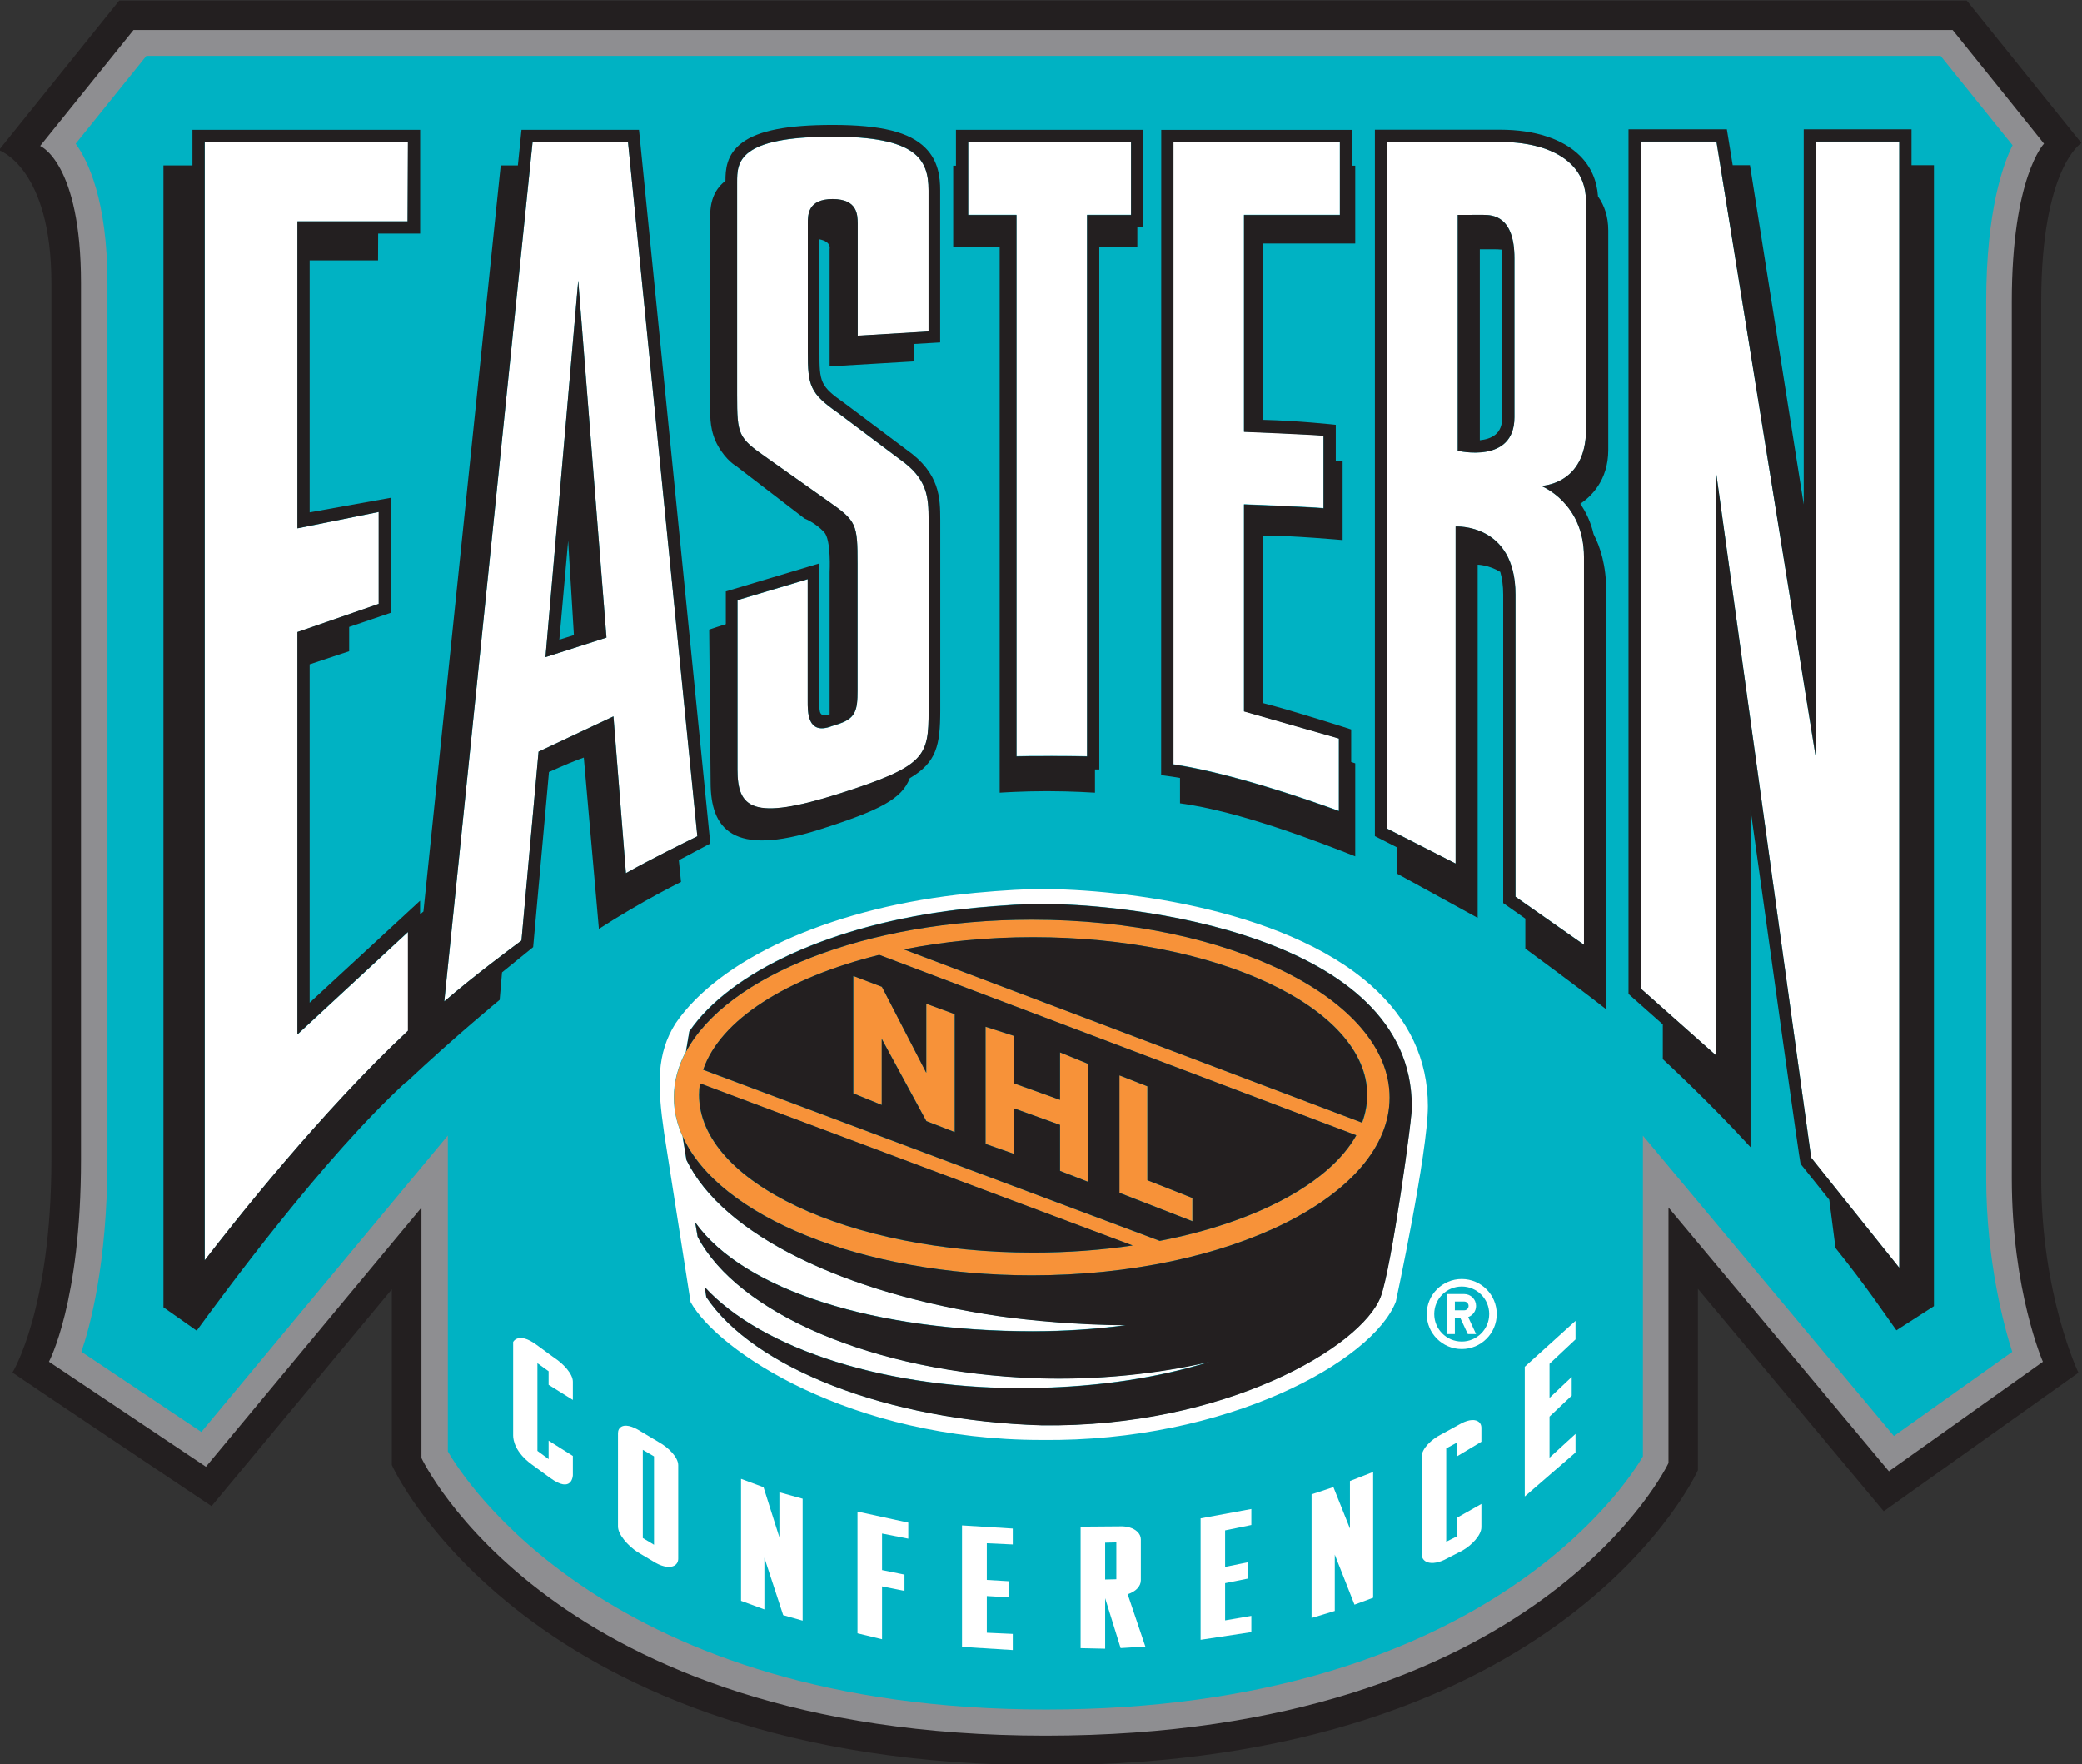 <?xml version="1.0" encoding="UTF-8" standalone="no"?>
<svg
   xmlns:dc="http://purl.org/dc/elements/1.1/"
   xmlns:cc="http://creativecommons.org/ns#"
   xmlns:rdf="http://www.w3.org/1999/02/22-rdf-syntax-ns#"
   xmlns:svg="http://www.w3.org/2000/svg"
   xmlns="http://www.w3.org/2000/svg"
   xmlns:sodipodi="http://sodipodi.sourceforge.net/DTD/sodipodi-0.dtd"
   xmlns:inkscape="http://www.inkscape.org/namespaces/inkscape"
   version="1.1"
   id="svg2"
   xml:space="preserve"
   width="500"
   height="423.648"
   viewBox="0 0 500 423.648"
   sodipodi:docname="NHLEasternConference logo 1993.svg"
   inkscape:version="1.0.1 (3bc2e813f5, 2020-09-07)"><rect x="0" y="0" width="500" height="423.648" fill="#333333" stroke="none"/><defs
     id="defs6"><clipPath
       clipPathUnits="userSpaceOnUse"
       id="clipPath18"><path
         d="M 0,1020 H 1020 V 0 H 0 Z"
         id="path16" /></clipPath></defs><sodipodi:namedview
     pagecolor="#ffffff"
     bordercolor="#666666"
     borderopacity="1"
     objecttolerance="10"
     gridtolerance="10"
     guidetolerance="10"
     inkscape:pageopacity="0"
     inkscape:pageshadow="2"
     inkscape:window-width="3840"
     inkscape:window-height="2068"
     id="namedview4"
     showgrid="false"
     fit-margin-top="0"
     fit-margin-left="0"
     fit-margin-right="0"
     fit-margin-bottom="0"
     inkscape:zoom="1.2883901"
     inkscape:cx="574.5435"
     inkscape:cy="89.70355"
     inkscape:window-x="-12"
     inkscape:window-y="-12"
     inkscape:window-maximized="1"
     inkscape:current-layer="g10"
     inkscape:document-rotation="0" /><g
     id="g10"
     inkscape:groupmode="layer"
     inkscape:label="nhl-eastern-conference-1997-2005-seeklogo.com"
     transform="matrix(1.333,0,0,-1.333,-107.64,1164.958)"><g
       id="g20"
       transform="matrix(0.437,0,0,0.437,448.784,628.609)"><path
         d="m -0.666,436.929 c 0,55.365 16.57,65.507 16.57,65.507 l -47.273,58.727 h -761.637 l -49.629,-61.659 c 0,0 21.65,-7.12 21.65,-54.807 V 83.439 c 0,-62.095 -16.057,-87.863 -16.057,-87.863 -0.054,-0.126 82.076,-55.077 82.076,-55.077 l 74.335,89.392 v -72.465 c 0,0 55.049,-123.7 269.469,-123.7 214.661,0 268.974,121.596 268.974,121.596 v 74.761 l 76.61,-91.682 80.26,57.11 c 0,0 -15.348,31.917 -15.348,80.286 z"
         style="fill:#231f20;fill-opacity:1;fill-rule:evenodd;stroke:none"
         id="path22"
         sodipodi:nodetypes="sccccssccccsccccss" /></g><g
       id="g112"
       transform="matrix(0.437,0,0,0.437,421.879,615.218)"><path
         d="m 48.774,467.587 c 0,51.643 13.28,65.219 13.28,65.219 0.045,0.054 -37.653,46.841 -37.653,46.841 h -749.977 l -38.48,-47.77 c 0,0 16.84,-6.833 16.84,-56.522 V 114.098 c 0,-59.039 -13.217,-83.416 -13.217,-83.416 l 64.716,-43.305 88.855,106.833 V -9.009 c 0,0 53.368,-114.433 257.296,-114.433 203.935,0 256.809,112.347 256.809,112.347 V 94.258 L -1.87,-14.493 61.596,30.658 c 0,0 -12.822,29.154 -12.822,75.797 z"
         style="fill:#8e8e91;fill-opacity:1;fill-rule:nonzero;stroke:none"
         id="path114"
         sodipodi:nodetypes="sccccssccccsccccss" /></g><g
       id="g156"
       transform="matrix(0.437,0,0,0.437,258.998,569.751)"
       style="fill:#00b2c3;fill-opacity:1"><path
         d="m 410.947,571.682 c 0,37.929 7.165,57.127 10.877,64.518 l -29.66,36.826 h -739.717 l -29.13,-36.179 c 4.945,-6.827 13.09,-23.214 13.09,-57.397 v -361.257 c 0,-43.377 -7.39,-69.678 -10.734,-79.358 l 49.448,-33.068 101.622,122.202 V 97.747 c 6.195,-10.801 66.207,-106.378 246.597,-106.378 180.245,0 239.88,93.612 246.084,104.311 v 132.234 l 103.482,-123.819 48.775,34.691 c -3.155,9.819 -10.734,37.055 -10.734,71.764 z"
         style="fill:#00b2c3;fill-opacity:1;fill-rule:nonzero;stroke:none"
         id="path158"
         sodipodi:nodetypes="sccccssccccsccccss" /></g><g
       id="g24"
       transform="matrix(0.437,0,0,0.437,180.555,629.374)"><path
         d="m 0,0 c 0.045,-0.036 -7.103,5.19 -7.354,5.376 -7.364,5.371 -9.477,1.061 -9.477,1.061 v -38.558 c 0,-1.936 0.854,-6.952 7.624,-11.903 l 7.589,-5.557 c 9.188,-6.725 9.404,1.085 9.404,1.085 v 7.942 l -9.997,6.299 v -7.611 l -4.613,3.404 v 36.154 l 4.613,-3.326 v -5.593 l 9.997,-6.233 v 7.528 C 7.786,-6.707 3.866,-2.5 0,0"
         style="fill:#ffffff;fill-opacity:1;fill-rule:evenodd;stroke:none"
         id="path26" /></g><g
       id="g28"
       transform="matrix(0.437,0,0,0.437,198.58,595.648)"><path
         d="M 0,0 -4.621,2.781 V 39.14 L 0,36.442 Z m 2.104,42.232 -7.381,4.406 c -2.005,1.3 -5.745,3.344 -8.119,2.067 -0.917,-0.515 -1.457,-1.474 -1.457,-2.625 V 7.517 c 0,-3.291 4.082,-7.913 8.011,-10.502 L 0.719,-7.48 c 3.075,-1.714 5.97,-2.11 7.705,-1.103 1.016,0.617 1.556,1.606 1.556,2.841 V 32.81 c 0,3.279 -4.046,7.3 -7.876,9.422"
         style="fill:#ffffff;fill-opacity:1;fill-rule:evenodd;stroke:none"
         id="path30" /></g><g
       id="g32"
       transform="matrix(0.437,0,0,0.437,221.165,596.991)"><path
         d="m 0,0 -6.536,20.654 -9.278,3.452 v -50.288 l 9.628,-3.542 v 21.302 l 7.75,-23.663 8.02,-2.26 V 15.913 L 0,18.568 Z"
         style="fill:#ffffff;fill-opacity:1;fill-rule:evenodd;stroke:none"
         id="path34" /></g><g
       id="g36"
       transform="matrix(0.437,0,0,0.437,235.235,579.702)"><path
         d="m 0,0 10.124,-2.446 v 21.781 l 9.251,-1.857 v 6.707 l -9.251,1.876 V 41.123 L 20.94,39.007 v 6.611 L 0,50.174 Z"
         style="fill:#ffffff;fill-opacity:1;fill-rule:evenodd;stroke:none"
         id="path38" /></g><g
       id="g40"
       transform="matrix(0.437,0,0,0.437,254.069,577.254)"><path
         d="M 0,0 20.921,-1.295 V 5.353 L 10.223,5.838 v 15.11 l 9.125,-0.521 v 6.629 l -9.125,0.54 V 42.718 L 20.921,42.22 v 6.557 L 0,50.072 Z"
         style="fill:#ffffff;fill-opacity:1;fill-rule:evenodd;stroke:none"
         id="path42" /></g><g
       id="g44"
       transform="matrix(0.437,0,0,0.437,281.869,589.435)"><path
         d="M 0,0 -4.612,-0.107 V 15.08 L 0,15.188 Z m 10.105,-0.419 v 16.872 c 0,1.169 -0.512,2.26 -1.456,3.159 -1.583,1.529 -4.325,2.337 -7.292,2.194 L -14.727,21.68 v -50.078 l 10.115,-0.216 V -7.81 l 6.383,-20.552 10.196,0.63 -7.292,21.565 c 3.308,1.055 5.43,3.248 5.43,5.748"
         style="fill:#ffffff;fill-opacity:1;fill-rule:evenodd;stroke:none"
         id="path46" /></g><g
       id="g48"
       transform="matrix(0.437,0,0,0.437,297.051,578.532)"><path
         d="M 0,0 20.922,3.165 V 9.859 L 10.105,8.002 V 23.34 l 9.252,1.857 v 6.72 l -9.252,-1.864 v 15.045 l 10.817,2.217 v 6.599 L 0,50.048 Z"
         style="fill:#ffffff;fill-opacity:1;fill-rule:evenodd;stroke:none"
         id="path50" /></g><g
       id="g52"
       transform="matrix(0.437,0,0,0.437,323.955,598.575)"><path
         d="m 0,0 -6.815,17.07 -8.999,-2.966 V -36.88 l 9.565,2.901 v 23.226 l 8.128,-20.637 7.686,2.86 V 23.321 L 0,19.587 Z"
         style="fill:#ffffff;fill-opacity:1;fill-rule:evenodd;stroke:none"
         id="path54" /></g><g
       id="g56"
       transform="matrix(0.437,0,0,0.437,346.983,617.906)"><path
         d="m 0,0 c -1.734,0.989 -4.54,0.468 -7.75,-1.421 l -7.381,-4.045 c -3.875,-1.948 -7.974,-5.79 -7.974,-9.123 v -40.278 c 0,-1.217 0.547,-2.23 1.545,-2.877 1.736,-1.091 4.613,-0.881 7.733,0.563 l 7.471,3.842 c 3.866,2.176 7.858,6.371 7.858,9.645 v 9.595 l -9.988,-5.646 v -7.678 l -4.505,-2.26 v 38.475 l 4.505,2.445 v -5.682 l 9.988,5.988 v 5.742 C 1.502,-1.498 0.98,-0.539 0,0"
         style="fill:#ffffff;fill-opacity:1;fill-rule:evenodd;stroke:none"
         id="path58" /></g><g
       id="g60"
       transform="matrix(0.437,0,0,0.437,355.454,604.35)"><path
         d="m 0,0 20.921,18.119 v 7.679 L 10.204,15.985 v 16.939 l 9.144,8.643 v 7.703 l -9.144,-8.637 v 14.066 l 10.717,10.052 v 7.643 L 0,53.477 Z"
         style="fill:#ffffff;fill-opacity:1;fill-rule:evenodd;stroke:none"
         id="path62" /></g><g
       id="g64"
       transform="matrix(0.437,0,0,0.437,344.097,632.261)"><path
         d="m 0,0 c -6.275,0 -11.337,5.089 -11.337,11.334 0,6.288 5.062,11.347 11.337,11.347 6.267,0 11.328,-5.059 11.328,-11.347 C 11.328,5.089 6.267,0 0,0 m 0,25.773 c -7.975,0 -14.431,-6.456 -14.431,-14.439 0,-7.953 6.456,-14.427 14.431,-14.427 7.975,0 14.438,6.474 14.438,14.427 0,7.983 -6.463,14.439 -14.438,14.439"
         style="fill:#ffffff;fill-opacity:1;fill-rule:evenodd;stroke:none"
         id="path66" /></g><g
       id="g68"
       transform="matrix(0.437,0,0,0.437,344.544,637.887)"><path
         d="M 0,0 H -3.856 V 3.614 H 0 C 1.007,3.614 1.799,2.805 1.799,1.815 1.799,0.82 1.007,0 0,0 M 4.891,1.815 C 4.891,4.513 2.715,6.707 0,6.707 H -6.949 V -9.788 h 3.093 v 6.713 h 2.21 l 3.129,-6.713 h 3.408 l -3.254,6.994 c 1.896,0.684 3.254,2.482 3.254,4.609"
         style="fill:#ffffff;fill-opacity:1;fill-rule:evenodd;stroke:none"
         id="path70" /></g><g
       id="g72"
       transform="matrix(0.437,0,0,0.437,263.879,737.72)"><path
         d="m 0,0 c 2.868,0.156 26.136,0.144 29.093,-0.018 v 223.215 h 18.135 v 30.071 H -19.906 V 223.197 H 0 Z"
         style="fill:#ffffff;fill-opacity:1;fill-rule:evenodd;stroke:none"
         id="path74" /></g><g
       id="g76"
       transform="matrix(0.437,0,0,0.437,321.956,740.933)"><path
         d="m 0,0 c -0.378,0.125 -39.119,11.178 -39.119,11.178 v 85.34 c 0,0 27.242,-1.055 32.771,-1.582 v 29.89 c -5.08,0.498 -32.771,1.601 -32.771,1.601 v 89.415 H 0.404 v 30.071 H -68.194 V -10.669 C -44.405,-14.266 -13.243,-25.048 0,-29.885 Z"
         style="fill:#ffffff;fill-opacity:1;fill-rule:evenodd;stroke:none"
         id="path78" /></g><g
       id="g80"
       transform="matrix(0.437,0,0,0.437,407.922,737.265)"><path
         d="M 0,0 -41.033,254.311 H -72.249 V -94.822 l 31.081,-27.595 V 117.88 C -28.985,29.885 -3.479,-154.1 -1.986,-164.566 l 36.331,-45.385 V 254.311 H 0 Z"
         style="fill:#ffffff;fill-opacity:1;fill-rule:evenodd;stroke:none"
         id="path82" /></g><g
       id="g84"
       transform="matrix(0.437,0,0,0.437,353.596,798.762)"><path
         d="m 0,0 c 0,-19.402 -23.394,-13.798 -23.394,-13.798 v 97.244 l 10.439,0.018 C -8.981,83.464 0,83.068 0,65.56 Z m -5.79,113.517 h -46.697 v -283.081 l 28.239,-14.403 v 138.954 c 0,0 24.68,1.408 24.68,-28.063 v -124.557 l 28.24,-19.816 v 159.873 c 0,22.435 -17.658,29.304 -17.658,29.304 0,0 18.511,0.365 18.511,23.268 v 93.778 c 0,6.24 -2.022,11.431 -6.023,15.422 -5.997,6.006 -16.408,9.321 -29.292,9.321"
         style="fill:#ffffff;fill-opacity:1;fill-rule:evenodd;stroke:none"
         id="path86" /></g><g
       id="g88"
       transform="matrix(0.437,0,0,0.437,218.766,791.557)"><path
         d="m 0,0 25.812,-18.263 c 11.49,-8.038 11.913,-9.297 11.913,-25.606 v -52.217 c 0,-8.308 -0.683,-11.814 -8.757,-14.158 l -1.942,-0.641 c -10.106,-3.83 -9.854,6.114 -9.854,10.315 v 50.3 l -28.95,-8.655 v -69.84 c 0,-15.895 6.06,-21.266 41.753,-9.991 35.864,11.412 37.014,15.338 37.05,34.284 v 78.531 c -0.036,9.686 -0.476,17.118 -11.966,25.149 L 29.615,18.293 C 18.125,26.331 17.172,29.417 17.226,43.521 v 52.847 c 0,3.614 0,10.052 10.232,10.052 10.213,0 10.267,-6.438 10.339,-10.052 V 50.084 l 29.192,1.744 v 58.182 c 0,12.983 -5.241,22.141 -39.46,22.141 -39.397,0 -39.46,-10.699 -39.46,-18.809 V 25.593 C -11.931,9.284 -11.49,8.038 0,0"
         style="fill:#ffffff;fill-opacity:1;fill-rule:evenodd;stroke:none"
         id="path90" /></g><g
       id="g92"
       transform="matrix(0.437,0,0,0.437,134.358,760.073)"><path
         d="M 0,0 33.5,11.61 V 49.497 L 0,42.754 v 126.558 h 45.403 l 0.144,32.673 h -83.775 v -460.977 c 12.335,16.039 47.92,61.047 83.784,94.618 v 40.71 L 0,-165.878 Z"
         style="fill:#ffffff;fill-opacity:1;fill-rule:evenodd;stroke:none"
         id="path94" /></g><g
       id="g96"
       transform="matrix(0.437,0,0,0.437,179.024,755.554)"><path
         d="M 0,0 13.504,155.239 25.147,8.056 Z M 62.62,-73.85 34.039,212.33 H -5.304 l -36.404,-354.251 c 12.407,10.692 27.943,22.225 31.818,25.084 l 7.049,77.871 30.874,14.535 5.143,-64.625 c 9.206,5.227 24.509,12.785 29.444,15.206"
         style="fill:#ffffff;fill-opacity:1;fill-rule:evenodd;stroke:none"
         id="path98" /></g><g
       id="g100"
       transform="matrix(0.437,0,0,0.437,329.472,640.343)"><path
         d="m 0,0 c -7.975,-20.727 -64.257,-53.885 -139.599,-52.974 -64.139,1.876 -119.126,23.832 -138.42,52.848 l -0.629,4.1 c 23.393,-25.528 75.863,-42.808 136.397,-41.568 26.567,0.558 50.249,4.191 71.62,10.747 -21.029,-4.867 -46.096,-7.582 -71.377,-6.718 -67.304,2.313 -123.191,27.025 -139.572,58.295 l -1.016,5.952 c 20.302,-28.411 74.92,-44.887 139.087,-44.887 13.27,0 26.154,0.851 38.407,2.487 -18.709,0.084 -39.217,1.87 -52.334,3.758 -63.349,9.29 -113.696,33.373 -128.765,64.373 l -1.555,9.633 c -2.347,5.196 -3.615,10.597 -3.615,16.135 0,6.545 1.754,12.91 4.991,18.946 l 0.018,0.149 1.366,8.122 c 16.893,24.706 59.167,44.115 111.224,50.241 8.586,1.024 21.056,2.019 30.119,2.289 41.213,0.803 156.482,-13.042 156.482,-83.35 C 13.495,77.068 4.45,11.586 0,0 m -3.813,128.213 c -36.996,32.924 -107.735,40.422 -139.966,39.805 -8.748,-0.264 -21.407,-1.223 -30.865,-2.35 -53.513,-6.293 -97.981,-26.63 -116.052,-53.068 -7.786,-12.456 -7.553,-25.211 -4.657,-45.182 l 10.896,-69.642 c 11.176,-20.175 65.848,-56.839 144.643,-56.839 76.619,-0.923 136.712,32.6 146.126,57.037 0,0 13.198,61.346 13.198,80.604 0,19.168 -7.831,35.861 -23.323,49.635"
         style="fill:#ffffff;fill-opacity:1;fill-rule:evenodd;stroke:none"
         id="path102" /></g><g
       id="g116"
       transform="matrix(0.437,0,0,0.437,243.623,702.893)"><path
         d="m 0,0 c 16.363,3.255 34.363,5.041 53.243,5.041 76.088,0 137.774,-29.111 137.774,-65.026 0,-3.878 -0.729,-7.697 -2.114,-11.431 z M 105.425,-120.146 -82.804,-49.61 c 7.013,20.648 34.641,38.037 72.591,47.363 l 196.671,-74.371 c -11.067,-19.78 -41.437,-35.885 -81.033,-43.528 m -52.182,-4.842 c -76.088,0 -137.773,29.112 -137.773,65.003 0,1.618 0.126,3.206 0.36,4.77 l 178.393,-66.836 c -12.947,-1.912 -26.711,-2.937 -40.98,-2.937 M 52.686,12.281 c -68.285,0 -125.69,-23.063 -142.52,-54.357 -3.237,-6.036 -4.991,-12.402 -4.991,-18.946 0,-5.539 1.268,-10.939 3.615,-16.135 14.79,-32.709 73.571,-57.176 143.896,-57.176 81.473,0 147.519,32.816 147.519,73.311 0,40.488 -66.046,73.303 -147.519,73.303"
         style="fill:#f79239;fill-opacity:1;fill-rule:nonzero;stroke:none"
         id="path118" /></g><g
       id="g120"
       transform="matrix(0.437,0,0,0.437,234.489,676.969)"><path
         d="M 0,0 11.724,-4.765 V 22.477 L 30.11,-11.424 41.807,-15.955 V 32.673 L 30.074,36.952 V 8.487 L 11.787,43.929 0,48.4 Z"
         style="fill:#f79239;fill-opacity:1;fill-rule:nonzero;stroke:none"
         id="path122" /></g><g
       id="g124"
       transform="matrix(0.437,0,0,0.437,263.404,674.28)"><path
         d="m 0,0 19.024,-6.827 v -18.97 l 11.661,-4.538 v 48.64 L 19.024,23.052 V 3.488 L 0,10.31 v 19.557 l -11.679,3.764 V -14.685 L 0,-18.767 Z"
         style="fill:#f79239;fill-opacity:1;fill-rule:nonzero;stroke:none"
         id="path126" /></g><g
       id="g128"
       transform="matrix(0.437,0,0,0.437,295.562,658.132)"><path
         d="m 0,0 -18.565,7.324 v 38.708 l -11.527,4.514 V 2.128 L 0,-9.584 Z"
         style="fill:#f79239;fill-opacity:1;fill-rule:nonzero;stroke:none"
         id="path130" /></g><g
       id="g160"
       transform="matrix(0.437,0,0,0.437,181.522,758.699)"><path
         d="M 0,0 3.632,40.8 6.005,1.882 Z M -5.718,-7.199 19.429,0.857 7.786,148.041 Z"
         style="fill:#231f20;fill-opacity:1;fill-rule:nonzero;stroke:none"
         id="path162" /></g><g
       id="g164"
       transform="matrix(0.437,0,0,0.437,191.268,744.883)"><path
         d="m 0,0 -30.874,-14.535 -7.048,-77.871 c -3.875,-2.86 -19.411,-14.392 -31.818,-25.084 l 36.403,354.251 H 6.006 L 34.587,-49.419 C 29.652,-51.84 14.349,-59.398 5.143,-64.625 Z m -84.737,-129.58 c -35.864,-33.589 -71.449,-78.597 -83.784,-94.636 v 460.977 h 83.775 l -0.144,-32.673 h -45.403 V 77.53 l 33.5,6.743 V 46.386 l -33.5,-11.61 v -165.879 l 45.556,42.215 z M 39.937,-52.404 10.546,241.795 h -48.45 l -1.493,-14.672 h -7.076 l -31.854,-307.56 c -0.036,-0.018 -0.503,-0.431 -1.384,-1.151 v 5.599 l -45.529,-42.047 V 21.452 c 9.153,3.11 16.291,5.388 16.291,5.388 v 10.04 l 17.19,5.838 v 47.405 l -33.481,-6.012 v 103.878 h 28.195 L -97,199.054 h 17.316 v 42.741 h -93.872 v -14.672 h -11.958 V -243.6 l 13.702,-9.631 c 12.138,16.608 52.541,71.511 86.194,102.403 l -0.027,-0.222 c 20.606,19.372 38.732,34.189 38.732,34.189 l 0.98,11.34 12.829,10.399 6.528,72.19 c 5.709,2.589 11.688,5.089 14.358,5.952 l 6.221,-70.625 c 18.135,11.706 33.851,19.348 33.851,19.348 l -0.891,8.966 z"
         style="fill:#231f20;fill-opacity:1;fill-rule:nonzero;stroke:none"
         id="path166" /></g><g
       id="g168"
       transform="matrix(0.437,0,0,0.437,422.924,645.561)"><path
         d="m 0,0 -36.331,45.385 c -1.493,10.466 -26.999,194.45 -39.182,282.446 V 87.533 l -31.081,27.596 v 349.132 h 31.216 l 41.033,-254.31 v 254.31 H 0 Z m 5.053,454.515 v 14.781 h -44.45 V 314.656 L -61.56,454.515 h -7.12 l -2.4,14.781 h -40.548 V 112.852 l 14.142,-12.551 V 85.987 c 0,0 19.294,-17.79 36.161,-36.304 v 139.23 c 8.639,-62.091 20.346,-145.764 20.633,-146.117 0,0 5.071,-6.348 11.84,-14.787 1.592,-12.389 2.554,-19.881 2.573,-19.888 13.341,-16.704 19.006,-25.437 25.101,-33.924 l 15.473,9.955 v 470.363 z"
         style="fill:#231f20;fill-opacity:1;fill-rule:nonzero;stroke:none"
         id="path170" /></g><g
       id="g172"
       transform="matrix(0.437,0,0,0.437,230.57,743.124)"><path
         d="m 0,0 1.942,0.641 c 8.074,2.344 8.757,5.85 8.757,14.158 v 52.218 c 0,16.309 -0.423,17.567 -11.913,25.605 l -25.812,18.263 c -11.49,8.038 -11.931,9.284 -11.931,25.594 v 87.749 c 0,8.109 0.063,18.808 39.46,18.808 34.219,0 39.46,-9.158 39.46,-22.141 v -58.182 l -29.192,-1.744 v 46.284 c -0.072,3.615 -0.126,10.052 -10.339,10.052 -10.232,0 -10.232,-6.437 -10.232,-10.052 v -52.847 c -0.054,-14.103 0.899,-17.19 12.389,-25.228 L 28.033,110.094 C 39.523,102.062 39.963,94.63 40,84.944 V 6.414 c -0.037,-18.947 -1.187,-22.873 -37.051,-34.285 -35.693,-11.275 -41.753,-5.904 -41.753,9.991 v 69.84 l 28.95,8.655 v -50.3 C -9.854,6.114 -10.105,-3.83 0,0 M -43.604,55.539 V 42.035 c -2.464,-0.768 -4.793,-1.523 -6.852,-2.23 l 0.576,-62.893 c 0,-19.336 9.008,-30.952 45.079,-19.48 24.76,7.876 33.769,12.569 37.032,21.11 11.149,6.533 12.534,13.708 12.57,27.859 V 84.944 C 44.765,94 44.738,104.22 30.91,113.948 l -25.435,19.078 -0.08,0.054 -0.055,0.048 c -10.051,7.013 -10.375,8.637 -10.33,21.26 v 46.314 c 5.062,-1.007 4.181,-4.01 4.181,-4.01 v -48.388 l 34.839,2.05 v 7.193 l 10.735,0.629 v 62.719 c 0,5.305 -0.693,12.089 -6.096,17.484 -6.536,6.545 -18.305,9.47 -38.166,9.47 -18.808,0 -30.685,-2.331 -37.383,-7.318 -6.599,-4.921 -6.869,-11.304 -6.877,-15.734 -3.993,-3.068 -6.285,-7.582 -6.285,-14.307 v -79.604 c 0,-3.542 -0.162,-9.422 3.254,-15.428 3.399,-5.994 7.427,-8.223 7.427,-8.223 l 28.213,-21.65 c 0,0 4.207,-1.564 8.037,-5.55 3.021,-3.153 2.302,-16.543 2.302,-16.543 V 4.867 c -4.208,-1.091 -4.244,0.347 -4.244,5.149 v 57.067 z"
         style="fill:#231f20;fill-opacity:1;fill-rule:nonzero;stroke:none"
         id="path174" /></g><g
       id="g176"
       transform="matrix(0.437,0,0,0.437,366.492,796.576)"><path
         d="m 0,0 c 0,-22.902 -18.512,-23.268 -18.512,-23.268 0,0 17.658,-6.869 17.658,-29.304 v -159.872 l -28.24,19.815 v 124.557 c 0,29.471 -24.679,28.063 -24.679,28.063 v -138.954 l -28.24,14.403 v 283.081 h 46.698 c 12.883,0 23.294,-3.314 29.292,-9.32 C -2.022,105.215 0,100.018 0,93.779 Z m -2.454,112.761 c -6.977,6.959 -18.62,10.795 -32.861,10.795 h -51.733 v -291.215 l 9.045,-4.603 v -10.806 l 33.328,-18.287 v 145.601 c 0,0 4.585,-0.079 9.323,-2.974 0.747,-2.601 1.206,-5.664 1.206,-9.344 v -127.182 l 9.125,-6.407 v -12.365 c 0,0 23.106,-16.903 33.337,-25.031 0.154,-0.126 0,163.793 0,172.633 0,10.268 -2.4,17.862 -5.196,23.25 -1.195,5.179 -3.281,9.333 -5.493,12.522 4.279,2.853 11.535,9.548 11.535,22.147 v 90.536 c 0,5.706 -1.573,10.309 -4.225,14.025 -0.459,6.635 -2.941,12.252 -7.391,16.705"
         style="fill:#231f20;fill-opacity:1;fill-rule:nonzero;stroke:none"
         id="path178" /></g><g
       id="g180"
       transform="matrix(0.437,0,0,0.437,351.393,798.762)"><path
         d="m 0,0 c 0,-3.237 -0.917,-5.574 -2.813,-7.138 -1.79,-1.481 -4.2,-2.092 -6.429,-2.32 v 78.74 h 5.943 c 1.159,0 2.185,-0.053 3.155,-0.161 C -0.054,68.06 0,66.903 0,65.56 Z M -7.911,83.464 -18.35,83.446 v -97.244 c 0,0 23.376,-5.604 23.376,13.798 v 65.56 c 0,17.508 -8.964,17.904 -12.937,17.904"
         style="fill:#231f20;fill-opacity:1;fill-rule:nonzero;stroke:none"
         id="path182" /></g><g
       id="g184"
       transform="matrix(0.437,0,0,0.437,292.17,848.345)"><path
         d="M 0,0 H 68.599 V -30.071 H 29.075 v -89.415 c 0,0 27.692,-1.103 32.772,-1.601 v -29.891 c -5.53,0.528 -32.772,1.582 -32.772,1.582 v -85.339 c 0,0 38.741,-11.053 39.119,-11.178 v -29.885 C 54.951,-270.961 23.789,-260.179 0,-256.582 Z m 2.679,-262.139 v -10.447 c 24.697,-3.32 57.019,-15.871 72.24,-21.865 v 38.342 c -0.189,0.048 -0.791,0.252 -1.672,0.552 v 13.42 c 0,0 -24.167,7.785 -36.341,10.861 v 69.078 c 12.138,0 32.807,-1.864 32.807,-1.864 v 32.457 c 0,0 -1.078,0.083 -2.814,0.197 v 14.853 c 0,0 -15.536,1.702 -29.993,2.044 v 72.704 H 74.919 V -9.746 H 73.688 V 5.035 H -5.054 l -0.044,-266.005 2.194,-0.3 c 1.798,-0.233 3.695,-0.539 5.583,-0.869"
         style="fill:#231f20;fill-opacity:1;fill-rule:nonzero;stroke:none"
         id="path186" /></g><g
       id="g188"
       transform="matrix(0.437,0,0,0.437,255.185,835.21)"><path
         d="M 0,0 V 30.071 H 67.134 V 0 H 48.999 v -223.215 c -2.957,0.162 -26.226,0.174 -29.093,0.018 L 19.906,0 Z m 12.974,-238.146 c 0,0 9.171,0.63 19.447,0.63 10.276,0 19.833,-0.63 19.833,-0.63 v 9.567 h 1.78 v 215.297 h 15.689 v 8.247 h 2.445 v 40.14 h -77.22 v -14.78 h -1.134 v -33.607 h 19.16 z"
         style="fill:#231f20;fill-opacity:1;fill-rule:nonzero;stroke:none"
         id="path190" /></g><g
       id="g192"
       transform="matrix(0.437,0,0,0.437,266.726,711.071)"><path
         d="m 0,0 c -9.063,-0.27 -21.533,-1.265 -30.119,-2.289 -52.056,-6.126 -94.33,-25.534 -111.224,-50.24 l -1.366,-8.122 -0.018,-0.15 c 16.831,31.294 74.236,54.358 142.52,54.358 81.474,0 147.519,-32.816 147.519,-73.304 0,-40.494 -66.045,-73.311 -147.519,-73.311 -70.325,0 -129.106,24.467 -143.896,57.176 l 1.556,-9.633 c 15.068,-31 65.416,-55.083 128.746,-64.373 13.135,-1.887 33.644,-3.674 52.353,-3.758 -12.254,-1.636 -25.138,-2.487 -38.408,-2.487 -64.166,0 -118.785,16.477 -139.086,44.887 l 1.016,-5.951 c 16.381,-31.271 72.267,-55.983 139.571,-58.296 25.282,-0.863 50.348,1.851 71.377,6.719 -21.371,-6.557 -45.052,-10.19 -71.62,-10.747 -60.534,-1.241 -113.004,16.04 -136.397,41.567 l 0.629,-4.1 c 19.294,-29.015 74.281,-50.971 138.421,-52.847 75.341,-0.911 131.624,32.247 139.598,52.973 4.451,11.586 13.495,77.069 12.812,78.578 C 156.465,-13.042 41.213,0.804 0,0"
         style="fill:#231f20;fill-opacity:1;fill-rule:nonzero;stroke:none"
         id="path194" /></g><g
       id="g196"
       transform="matrix(0.437,0,0,0.437,206.702,676.692)"><path
         d="m 0,0 c 0,-35.891 61.685,-65.003 137.773,-65.003 14.269,0 28.034,1.025 40.98,2.938 L 0.36,4.771 C 0.126,3.206 0,1.618 0,0"
         style="fill:#231f20;fill-opacity:1;fill-rule:nonzero;stroke:none"
         id="path198" /></g><g
       id="g200"
       transform="matrix(0.437,0,0,0.437,247.625,680.676)"><path
         d="m 0,0 v 28.465 l 11.733,-4.279 v -48.628 l -11.697,4.531 -18.386,33.9 v -27.241 l -11.724,4.765 v 48.4 l 11.787,-4.472 z M 24.446,18.988 36.125,15.225 V -4.333 l 19.024,-6.821 V 8.409 L 66.81,3.662 v -48.64 l -11.661,4.539 v 18.969 l -19.024,6.827 v -18.766 l -11.679,4.082 z M 79.658,-1.066 91.184,-5.58 v -38.708 l 18.566,-7.324 v -9.584 L 79.658,-49.484 Z M -91.966,1.253 96.263,-69.282 c 39.596,7.642 69.966,23.747 81.033,43.527 L -19.375,48.616 C -57.324,39.29 -84.953,21.901 -91.966,1.253"
         style="fill:#231f20;fill-opacity:1;fill-rule:nonzero;stroke:none"
         id="path202" /></g><g
       id="g204"
       transform="matrix(0.437,0,0,0.437,327.057,676.692)"><path
         d="m 0,0 c 0,35.915 -61.686,65.026 -137.773,65.026 -18.881,0 -36.88,-1.786 -53.244,-5.041 L -2.113,-11.431 C -0.729,-7.696 0,-3.878 0,0"
         style="fill:#231f20;fill-opacity:1;fill-rule:nonzero;stroke:none"
         id="path206" /></g></g></svg>
